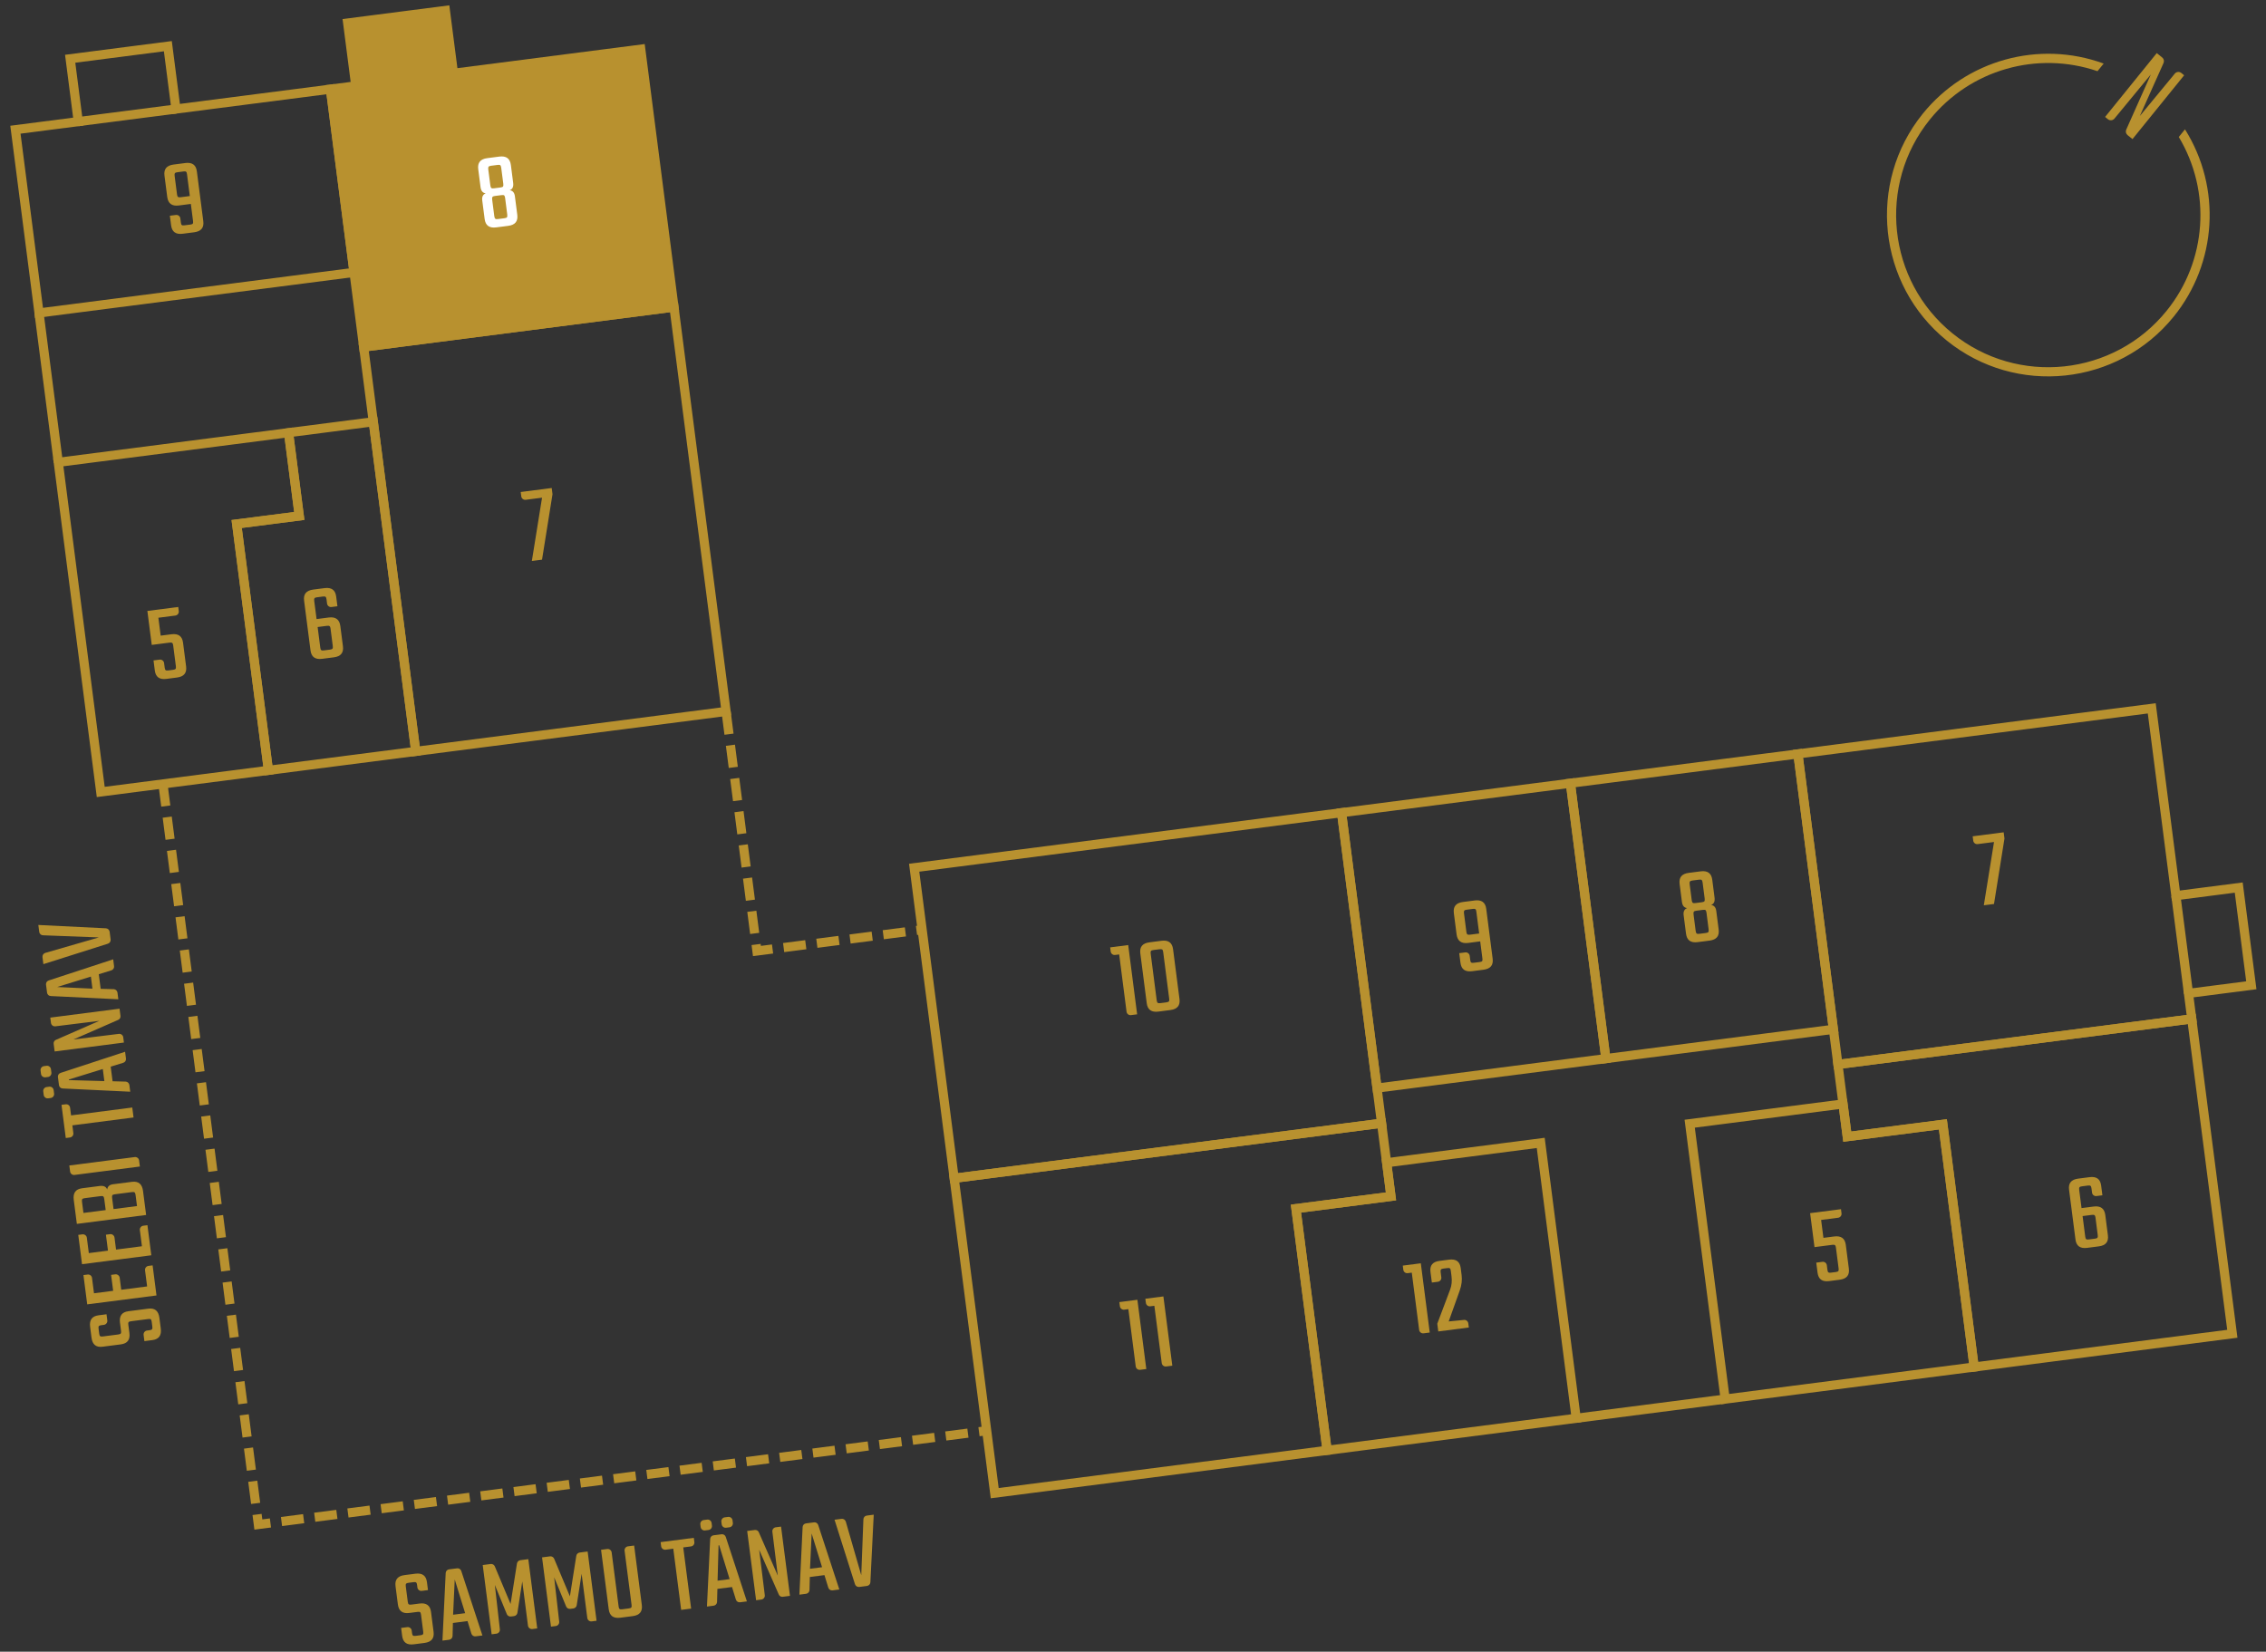 <?xml version="1.0" encoding="utf-8"?>
<svg id="Layer_2" viewBox="0 0 203 148" xmlns="http://www.w3.org/2000/svg">
  <rect x="0" y="0" width="203" height="148" fill="#333333" stroke="none"/>
  <g id="_24a-8">
    <rect width="203" height="148" fill="none" stroke-width="0"/>
    <polygon points="196.349 91.297 164.652 95.38 163.833 89.023 163.833 89.023 161.067 67.554 192.765 63.471 194.927 80.256 200.557 79.531 201.685 88.286 196.055 89.011 196.349 91.297" fill="none" stroke="#b8912f" stroke-miterlimit="10" stroke-width=".82"/>
    <polygon points="199.984 119.513 176.855 122.492 174.054 100.745 165.485 101.849 164.652 95.38 196.349 91.297 199.984 119.513" fill="none" stroke="#b8912f" stroke-miterlimit="10" stroke-width=".82"/>
    <polygon points="176.855 122.492 154.55 125.365 151.371 100.69 165.107 98.92 165.485 101.849 174.054 100.745 176.855 122.492" fill="none" stroke="#b8912f" stroke-miterlimit="10" stroke-width=".82"/>
    <polygon points="141.204 127.084 118.887 129.959 116.097 108.298 124.612 107.201 124.224 104.188 138.026 102.41 141.204 127.084" fill="none" stroke="#b8912f" stroke-miterlimit="10" stroke-width=".82"/>
    <polygon points="118.887 129.959 89.113 133.794 87.775 123.404 85.479 105.579 123.767 100.647 124.612 107.201 116.097 108.298 118.887 129.959" fill="none" stroke="#b8912f" stroke-miterlimit="10" stroke-width=".82"/>
    <polygon points="31.717 24.408 3.497 28.043 1.381 11.622 7.011 10.897 6.286 5.265 15.037 4.138 15.763 9.77 29.602 7.987 31.717 24.408" fill="none" stroke="#b8912f" stroke-miterlimit="10" stroke-width=".82"/>
    <polygon points="60.379 27.515 32.578 31.096 29.602 7.987 31.872 7.695 31.147 2.063 39.898 .936 40.624 6.567 57.402 4.406 60.379 27.515" fill="#b8912f" stroke="#b8912f" stroke-miterlimit="10" stroke-width=".82"/>
    <rect x="83.529" y="75.172" width="38.605" height="28.056" transform="translate(-10.553 13.868) rotate(-7.34)" fill="none" stroke="#b8912f" stroke-miterlimit="10" stroke-width=".82"/>
    <rect x="142.189" y="68.766" width="20.551" height="24.879" transform="translate(-9.125 20.144) rotate(-7.34)" fill="none" stroke="#b8912f" stroke-miterlimit="10" stroke-width=".82"/>
    <rect x="121.688" y="71.399" width="20.67" height="24.879" transform="translate(-9.629 17.554) rotate(-7.34)" fill="none" stroke="#b8912f" stroke-miterlimit="10" stroke-width=".82"/>
    <rect x="34.797" y="29.156" width="28.03" height="36.53" transform="translate(-5.658 6.625) rotate(-7.34)" fill="none" stroke="#b8912f" stroke-miterlimit="10" stroke-width=".82"/>
    <polygon points="37.245 67.327 24.046 69.027 21.202 46.953 26.811 46.231 25.85 38.77 33.441 37.792 37.245 67.327" fill="none" stroke="#b8912f" stroke-miterlimit="10" stroke-width=".82"/>
    <polygon points="24.046 69.027 9.025 70.962 5.221 41.427 25.85 38.77 26.811 46.231 21.202 46.953 24.046 69.027" fill="none" stroke="#b8912f" stroke-miterlimit="10" stroke-width=".82"/>
    <line x1="141.204" y1="127.084" x2="154.55" y2="125.365" fill="none" stroke="#b8912f" stroke-miterlimit="10" stroke-width=".82"/>
    <line x1="196.055" y1="89.011" x2="194.927" y2="80.256" fill="none" stroke="#b8912f" stroke-miterlimit="10" stroke-width=".82"/>
    <line x1="5.221" y1="41.427" x2="3.497" y2="28.043" fill="none" stroke="#b8912f" stroke-miterlimit="10" stroke-width=".82"/>
    <line x1="31.872" y1="7.695" x2="40.624" y2="6.567" fill="none" stroke="#b8912f" stroke-miterlimit="10" stroke-width=".82"/>
    <line x1="15.763" y1="9.77" x2="7.011" y2="10.897" fill="none" stroke="#b8912f" stroke-miterlimit="10" stroke-width=".82"/>
    <path d="M179.5,74.58l.071.556-.938,5.865-.912.117.913-5.67-1.468.188c-.188.024-.367-.114-.392-.302l-.051-.397,2.775-.357Z" fill="#b8912f" stroke-width="0"/>
    <path d="M153.598,80.426c.045.347-.058.572-.307.664.267.037.421.219.461.535l.215,1.665c.075.585-.194.913-.809.992l-1.081.139c-.614.08-.959-.169-1.034-.754l-.215-1.665c-.04-.316.062-.531.312-.635-.266-.025-.421-.218-.466-.564l-.205-1.596c-.075-.585.194-.912.81-.992l1.08-.139c.614-.079.959.169,1.034.754l.205,1.596ZM152.528,79.074c-.015-.109-.045-.187-.079-.222-.045-.034-.127-.045-.246-.029l-.585.075c-.118.015-.195.046-.22.09-.035.044-.044.126-.03.235l.187,1.447c.014.109.044.186.089.221.034.034.116.044.235.029l.585-.075c.119-.016.195-.046.23-.09.024-.044.034-.125.021-.234l-.187-1.447ZM152.876,81.78c-.015-.109-.045-.188-.079-.222-.045-.034-.127-.045-.246-.029l-.585.075c-.118.015-.195.046-.22.09-.035.043-.044.126-.03.235l.191,1.486c.016.119.045.196.091.23.034.036.116.045.235.03l.584-.075c.119-.016.196-.045.23-.091.025-.043.035-.125.02-.244l-.191-1.486Z" fill="#b8912f" stroke-width="0"/>
    <path d="M132.101,80.686c.625-.08.969.168,1.044.753l.574,4.46c.076.585-.194.913-.818.993l-1.021.132c-.625.08-.969-.168-1.044-.753l-.111-.862.545-.07c.188-.024.368.114.393.302l.048.377c.031.238.087.282.334.25l.506-.065c.238-.03.281-.087.25-.325l-.196-1.526-1.081.14c-.614.079-.959-.178-1.035-.763l-.246-1.913c-.075-.585.195-.913.81-.992l1.051-.136ZM132.512,83.646l-.252-1.952c-.03-.237-.086-.281-.324-.251l-.525.068c-.237.03-.29.089-.26.326l.215,1.666c.029.228.096.278.334.248l.812-.105Z" fill="#b8912f" stroke-width="0"/>
    <path d="M127.284,113.197l.8,6.205-.555.071c-.188.024-.368-.114-.393-.302l-.661-5.136-.366.047c-.188.024-.367-.112-.392-.302l-.049-.376,1.615-.208Z" fill="#b8912f" stroke-width="0"/>
    <path d="M129.121,114.461c.023.188-.114.367-.303.391l-.545.07-.123-.951c-.075-.585.195-.911.81-.99l.853-.11c.625-.08.97.167,1.045.752l.08.625c.061.466-.002.927-.172,1.402l-.985,2.757,1.363-.135c.188-.024.367.114.392.302l.049.377-2.736.353-.09-.693,1.149-3.051c.144-.371.182-.779.124-1.226l-.059-.456c-.03-.237-.086-.281-.334-.249l-.317.04c-.238.031-.291.09-.261.327l.061.466Z" fill="#b8912f" stroke-width="0"/>
    <path d="M163.35,110.918l.961-.124c.625-.08.969.168,1.045.753l.274,2.131c.075.585-.195.912-.819.992l-.952.123c-.614.079-.959-.169-1.034-.754l-.116-.901.556-.072c.188-.024.367.115.391.303l.054.417c.031.238.097.279.335.248l.406-.052c.238-.031.291-.088.261-.326l-.239-1.854c-.03-.237-.098-.289-.335-.258l-1.586.204-.393-3.043,2.766-.356.048.376c.024.189-.113.367-.302.392l-1.526.196.207,1.606Z" fill="#b8912f" stroke-width="0"/>
    <path d="M186.477,108.251l1.091-.14c.615-.079.96.179,1.035.763l.233,1.814c.075.584-.194.912-.809.991l-1.051.136c-.625.08-.97-.168-1.045-.754l-.574-4.459c-.075-.586.195-.912.819-.992l1.021-.132c.615-.079.96.169,1.035.753l.112.873-.535.069c-.188.024-.368-.114-.392-.304l-.051-.387c-.03-.236-.096-.279-.334-.249l-.506.065c-.237.03-.291.088-.26.326l.209,1.625ZM187.726,109.109c-.029-.228-.097-.279-.334-.248l-.823.105.237,1.844c.031.238.097.279.335.248l.525-.066c.237-.031.291-.088.26-.326l-.2-1.557Z" fill="#b8912f" stroke-width="0"/>
    <path d="M101.071,84.683l.8,6.206-.556.071c-.188.024-.367-.114-.392-.302l-.661-5.136-.367.047c-.188.024-.367-.113-.392-.302l-.048-.377,1.615-.208Z" fill="#b8912f" stroke-width="0"/>
    <path d="M105.665,89.513c.075.585-.195.912-.81.991l-1.081.14c-.624.08-.969-.168-1.044-.753l-.574-4.46c-.075-.585.194-.913.819-.993l1.08-.14c.614-.079.959.17,1.034.755l.575,4.46ZM104.206,85.308c-.016-.119-.046-.196-.091-.229-.043-.025-.125-.036-.244-.021l-.535.068c-.228.03-.281.088-.251.325l.539,4.183c.016.119.046.197.089.221.035.036.117.046.236.03l.535-.068c.119-.016.195-.046.229-.091.037-.034.046-.116.03-.235l-.538-4.183Z" fill="#b8912f" stroke-width="0"/>
    <path d="M101.893,116.467l.799,6.205-.555.071c-.188.024-.367-.114-.392-.302l-.661-5.136-.367.048c-.188.023-.367-.113-.392-.303l-.049-.376,1.616-.208Z" fill="#b8912f" stroke-width="0"/>
    <path d="M104.223,116.167l.799,6.205-.555.071c-.188.024-.367-.114-.392-.302l-.661-5.136-.367.047c-.188.024-.367-.112-.392-.302l-.049-.376,1.616-.208Z" fill="#b8912f" stroke-width="0"/>
    <path d="M28.363,55.472l1.091-.141c.614-.079.959.179,1.034.763l.234,1.814c.075.585-.195.912-.81.991l-1.051.135c-.624.081-.969-.167-1.044-.752l-.575-4.461c-.075-.585.195-.912.819-.992l1.021-.132c.614-.079.959.169,1.034.754l.112.872-.535.069c-.188.024-.367-.114-.392-.303l-.05-.387c-.031-.237-.097-.279-.335-.249l-.505.065c-.238.03-.291.089-.261.326l.21,1.626ZM29.612,56.328c-.029-.228-.097-.279-.335-.249l-.822.106.237,1.844c.03.238.097.28.334.249l.525-.067c.238-.03.291-.088.261-.326l-.2-1.557Z" fill="#b8912f" stroke-width="0"/>
    <path d="M49.425,43.728l.071.555-.938,5.865-.912.117.913-5.67-1.468.189c-.188.023-.367-.115-.392-.303l-.051-.396,2.775-.357Z" fill="#b8912f" stroke-width="0"/>
    <path d="M45.972,16.382c.045.346-.057.57-.307.663.267.036.421.219.461.535l.215,1.665c.075.585-.194.912-.809.992l-1.081.139c-.614.079-.959-.17-1.034-.754l-.215-1.666c-.04-.316.062-.531.312-.635-.266-.025-.421-.217-.466-.563l-.205-1.597c-.075-.584.194-.912.81-.99l1.08-.14c.614-.079.959.169,1.034.754l.205,1.597ZM44.902,15.029c-.015-.111-.045-.186-.079-.223-.045-.034-.127-.045-.246-.029l-.585.076c-.118.015-.195.045-.22.089-.034.045-.044.126-.03.235l.187,1.447c.015.109.044.186.089.221.035.035.117.045.235.029l.585-.075c.119-.015.195-.046.23-.089.024-.044.034-.127.021-.236l-.187-1.445ZM45.251,17.734c-.015-.109-.045-.186-.079-.221-.045-.035-.127-.045-.246-.029l-.585.075c-.118.015-.195.046-.22.089-.035.044-.044.127-.03.236l.191,1.486c.016.119.046.195.091.23.034.035.116.045.235.029l.585-.075c.119-.015.195-.045.229-.089.025-.045.035-.127.02-.246l-.191-1.486Z" fill="#fff" stroke-width="0"/>
    <path d="M16.593,14.607c.625-.08.969.168,1.044.753l.575,4.46c.075.585-.195.912-.819.993l-1.021.131c-.624.081-.969-.168-1.044-.753l-.111-.861.546-.07c.188-.024.367.113.392.302l.048.377c.031.238.087.281.335.249l.505-.064c.238-.031.281-.087.25-.325l-.196-1.526-1.08.139c-.615.079-.96-.179-1.035-.764l-.247-1.912c-.075-.585.195-.912.81-.991l1.051-.136ZM17.005,17.567l-.251-1.953c-.031-.237-.087-.281-.324-.25l-.525.067c-.238.03-.291.089-.261.326l.215,1.666c.029.228.097.278.334.248l.812-.104Z" fill="#b8912f" stroke-width="0"/>
    <path d="M14.392,56.957l.961-.123c.625-.081.97.168,1.045.753l.274,2.131c.075.585-.194.912-.819.992l-.951.123c-.615.079-.959-.169-1.034-.754l-.116-.902.555-.071c.188-.024.367.114.392.302l.054.417c.03.238.097.279.334.249l.407-.053c.237-.03.291-.087.261-.325l-.239-1.854c-.03-.237-.098-.289-.336-.259l-1.586.204-.392-3.043,2.765-.356.049.377c.024.188-.113.367-.302.392l-1.526.196.206,1.605Z" fill="#b8912f" stroke-width="0"/>
    <polyline points="65.053 63.803 67.811 85.215 82.61 83.308" fill="none" stroke="#b8912f" stroke-dasharray="0 0 2 1" stroke-miterlimit="10" stroke-width=".82"/>
    <polyline points="14.597 70.244 23.145 136.604 88.393 128.199" fill="none" stroke="#b8912f" stroke-dasharray="0 0 2 1" stroke-miterlimit="10" stroke-width=".82"/>
    <path d="M37.717,144.685c-.031-.237-.087-.28-.324-.25l-.734.095c-.604.078-.939-.182-1.015-.766l-.211-1.636c-.075-.585.194-.913.81-.992l.972-.125c.614-.079.958.17,1.033.755l.092.714-.555.071c-.188.024-.367-.114-.392-.302l-.029-.229c-.03-.237-.097-.281-.335-.25l-.416.054c-.237.03-.291.089-.261.326l.178,1.378c.03.237.098.28.335.25l.724-.094c.605-.078.949.169,1.024.754l.229,1.784c.075.585-.194.912-.819.993l-.962.124c-.614.079-.959-.17-1.034-.755l-.092-.714.555-.071c.189-.024.368.114.393.303l.029.228c.03.238.097.28.335.25l.416-.054c.237-.03.28-.087.25-.325l-.195-1.517Z" fill="#b8912f" stroke-width="0"/>
    <path d="M41.883,145.257l-1.309.169-.031,1.172c-.007.173-.141.312-.31.333l-.595.076.289-6.053c.007-.173.132-.31.3-.332l.724-.093c.169-.021.323.079.374.245l1.892,5.772-.614.079c-.168.021-.321-.08-.374-.245l-.346-1.124ZM40.591,144.688l1.08-.139-.934-3.024-.146,3.163Z" fill="#b8912f" stroke-width="0"/>
    <path d="M44.044,146.441l-.799-6.206.714-.093c.159-.021.311.071.37.215l1.411,3.366.571-3.622c.021-.153.146-.28.304-.301l.714-.092.799,6.206-.437.056c-.188.024-.367-.114-.391-.302l-.512-3.966-.434,2.808c-.021.154-.146.28-.305.301l-.277.036c-.158.02-.312-.07-.369-.215l-1.072-2.613.449,3.974c.024.188-.112.367-.302.392l-.436.057Z" fill="#b8912f" stroke-width="0"/>
    <path d="M49.359,145.755l-.799-6.206.714-.092c.159-.021.311.071.37.215l1.411,3.366.571-3.622c.021-.153.146-.28.304-.301l.714-.092.799,6.206-.437.056c-.188.024-.367-.114-.392-.302l-.51-3.966-.436,2.807c-.02.155-.145.281-.303.302l-.277.035c-.16.021-.312-.069-.371-.214l-1.072-2.613.451,3.974c.023.188-.113.367-.303.392l-.436.056Z" fill="#b8912f" stroke-width="0"/>
    <path d="M56.81,138.487l.687,5.333c.075.585-.194.913-.819.993l-1.101.142c-.623.081-.969-.168-1.044-.753l-.687-5.333.556-.071c.188-.024.368.114.393.302l.624,4.848c.03.238.096.28.334.25l.564-.073c.248-.031.291-.088.261-.326l-.625-4.848c-.023-.188.114-.367.303-.392l.555-.071Z" fill="#b8912f" stroke-width="0"/>
    <path d="M62.156,137.798l.048.377c.024.189-.104.366-.302.392l-.693.089.706,5.482-.893.115-.706-5.482-.694.09c-.188.023-.367-.113-.392-.303l-.048-.377,2.974-.383Z" fill="#b8912f" stroke-width="0"/>
    <path d="M62.738,136.595c-.023-.188.114-.367.303-.391l.317-.041c.188-.024.366.113.391.302l.031.238c.024.188-.114.367-.302.392l-.318.041c-.188.023-.367-.115-.391-.303l-.031-.238ZM65.577,142.205l-1.309.168-.03,1.173c-.008.173-.142.311-.31.333l-.595.076.289-6.053c.008-.173.131-.311.3-.332l.724-.093c.168-.022.322.079.374.244l1.891,5.772-.613.079c-.169.021-.322-.079-.374-.244l-.347-1.124ZM64.284,141.636l1.08-.139-.933-3.024c-.002-.021-.022-.018-.032-.017s-.02.003-.028.024l-.087,3.155ZM64.622,136.353c-.024-.188.114-.367.303-.392l.307-.039c.188-.024.366.113.391.302l.031.238c.024.188-.114.367-.302.392l-.307.039c-.189.024-.367-.114-.392-.302l-.031-.238Z" fill="#b8912f" stroke-width="0"/>
    <path d="M69.971,136.791l.799,6.206-.646.083c-.147.02-.299-.062-.357-.206l-1.756-4.006.504,4.067c.023.188-.114.367-.304.392l-.476.061-.799-6.206.685-.088c.148-.019.3.062.358.206l1.7,3.883-.487-3.938c-.024-.188.113-.367.302-.392l.477-.062Z" fill="#b8912f" stroke-width="0"/>
    <path d="M73.858,141.139l-1.309.168-.03,1.173c-.008.173-.142.311-.31.332l-.595.077.289-6.054c.008-.173.131-.31.3-.331l.724-.094c.168-.021.322.08.374.245l1.891,5.772-.613.079c-.169.021-.322-.08-.375-.245l-.346-1.123ZM72.565,140.57l1.08-.14-.933-3.023-.147,3.163Z" fill="#b8912f" stroke-width="0"/>
    <path d="M78.273,135.722l-.299,6.055c-.008.173-.142.312-.31.333l-.685.088c-.168.021-.332-.078-.385-.243l-1.832-5.78.625-.08c.178-.023.333.088.385.253l1.385,4.8.191-5.003c-.001-.172.13-.319.299-.341l.625-.081Z" fill="#b8912f" stroke-width="0"/>
    <path d="M11.747,118.39c-.237.031-.281.086-.25.323l.095.734c.078.604-.182.939-.766,1.015l-1.636.211c-.585.075-.913-.194-.992-.81l-.125-.972c-.079-.613.169-.958.754-1.033l.714-.092.072.555c.024.188-.115.368-.302.393l-.229.029c-.237.03-.281.096-.25.334l.054.417c.031.236.089.29.327.26l1.378-.178c.237-.03.28-.098.25-.334l-.093-.724c-.078-.605.169-.95.754-1.025l1.784-.229c.585-.075.913.195.993.819l.124.962c.079.614-.169.96-.754,1.035l-.714.092-.071-.556c-.024-.188.114-.368.303-.393l.228-.029c.238-.03.281-.096.25-.334l-.054-.417c-.031-.237-.087-.279-.325-.249l-1.517.195Z" fill="#b8912f" stroke-width="0"/>
    <path d="M13.18,115.271l-.187-1.447c-.024-.188.115-.368.302-.393l.377-.048.347,2.696-6.206.799-.338-2.626.377-.048c.189-.024.367.113.391.302l.178,1.378,1.716-.221-.184-1.428.376-.049c.188-.024.368.114.393.302l.139,1.081,2.319-.299Z" fill="#b8912f" stroke-width="0"/>
    <path d="M12.716,111.671l-.187-1.448c-.024-.188.115-.367.302-.392l.377-.048.347,2.696-6.206.799-.338-2.627.377-.048c.189-.024.367.114.392.302l.177,1.379,1.716-.221-.184-1.428.376-.049c.188-.024.368.113.393.302l.139,1.081,2.319-.299Z" fill="#b8912f" stroke-width="0"/>
    <path d="M6.885,109.668l-.277-2.15c-.081-.625.168-.97.753-1.045l1.576-.203c.347-.044.571.058.665.317.035-.276.207-.43.524-.471l1.694-.218c.585-.075.912.195.993.82l.277,2.15-6.206.799ZM7.596,107.36c-.119.016-.195.047-.23.091-.025.044-.035.124-.019.243l.128.992,1.993-.256-.128-.992c-.016-.119-.045-.195-.09-.23-.035-.035-.117-.045-.236-.03l-1.417.183ZM10.291,107.013c-.118.016-.194.046-.229.09-.025.044-.034.125-.018.244l.128.992,2.101-.271-.128-.992c-.016-.119-.045-.195-.09-.23-.034-.035-.117-.045-.235-.03l-1.527.197Z" fill="#b8912f" stroke-width="0"/>
    <path d="M6.211,104.433l5.859-.754c.188-.024.367.112.391.302l.07.545-5.859.755c-.188.023-.367-.114-.392-.303l-.07-.545Z" fill="#b8912f" stroke-width="0"/>
    <path d="M5.51,98.998l.377-.048c.189-.024.366.103.391.302l.089.693,5.482-.706.115.892-5.482.706.089.694c.024.188-.113.368-.302.393l-.377.048-.383-2.974Z" fill="#b8912f" stroke-width="0"/>
    <path d="M4.065,96.533c-.188.023-.367-.114-.392-.303l-.04-.308c-.024-.188.114-.366.302-.391l.238-.031c.188-.024.367.114.391.302l.04.309c.024.188-.114.367-.302.391l-.238.031ZM4.307,98.416c-.188.024-.367-.115-.391-.303l-.041-.318c-.024-.188.114-.366.302-.391l.238-.031c.188-.024.367.114.391.302l.041.318c.024.188-.115.367-.302.392l-.238.031ZM9.917,95.577l.168,1.309,1.173.031c.173.008.311.141.333.31l.077.595-6.054-.289c-.172-.007-.31-.132-.331-.3l-.093-.724c-.022-.169.08-.323.245-.374l5.772-1.892.079.614c.021.169-.08.321-.245.374l-1.124.346ZM9.348,96.87l-.139-1.08-3.024.934c-.021.002-.018.022-.017.032.001.01.002.019.024.027l3.155.087Z" fill="#b8912f" stroke-width="0"/>
    <path d="M4.504,91.183l6.206-.799.083.645c.019.148-.062.3-.206.358l-4.006,1.755,4.067-.502c.188-.024.367.113.392.302l.061.476-6.206.799-.088-.684c-.02-.149.062-.301.206-.359l3.883-1.699-3.939.488c-.188.023-.367-.115-.391-.303l-.062-.477Z" fill="#b8912f" stroke-width="0"/>
    <path d="M8.85,87.296l.169,1.308,1.172.031c.173.008.311.141.333.31l.077.595-6.053-.289c-.173-.007-.31-.132-.332-.3l-.093-.724c-.021-.169.08-.323.245-.374l5.772-1.892.079.614c.022.169-.08.321-.245.374l-1.124.347ZM8.281,88.588l-.139-1.08-3.024.934,3.163.146Z" fill="#b8912f" stroke-width="0"/>
    <path d="M3.434,82.882l6.055.299c.173.008.311.142.333.31l.088.684c.021.169-.078.333-.243.385l-5.78,1.832-.081-.624c-.023-.179.088-.334.253-.385l4.799-1.385-5.002-.191c-.172.001-.319-.131-.341-.299l-.081-.625Z" fill="#b8912f" stroke-width="0"/>
    <path d="M195.668,6.744l-4.629,5.72-.441-.357c-.147-.119-.194-.324-.119-.492l2.204-4.943-3.259,3.953c-.141.175-.407.203-.582.061l-.257-.208,4.629-5.72.488.395c.147.119.194.324.119.492l-2.124,4.75,3.132-3.796c.142-.175.407-.203.582-.061,0,0,.257.208.257.208Z" fill="#b8912f" stroke-width="0"/>
    <path d="M195.742,11.59l-.554.684c2.933,4.899,2.512,11.123-1.095,15.58-4.729,5.845-13.332,6.752-19.176,2.022s-6.752-13.332-2.022-19.176c3.607-4.457,9.606-6.168,15.009-4.321l.554-.684c-5.802-2.12-12.313-.317-16.202,4.488-5.014,6.197-4.052,15.318,2.144,20.332,6.197,5.014,15.318,4.052,20.332-2.144,3.888-4.805,4.294-11.549,1.01-16.782Z" fill="#b8912f" stroke-width="0"/>
  </g>
</svg>